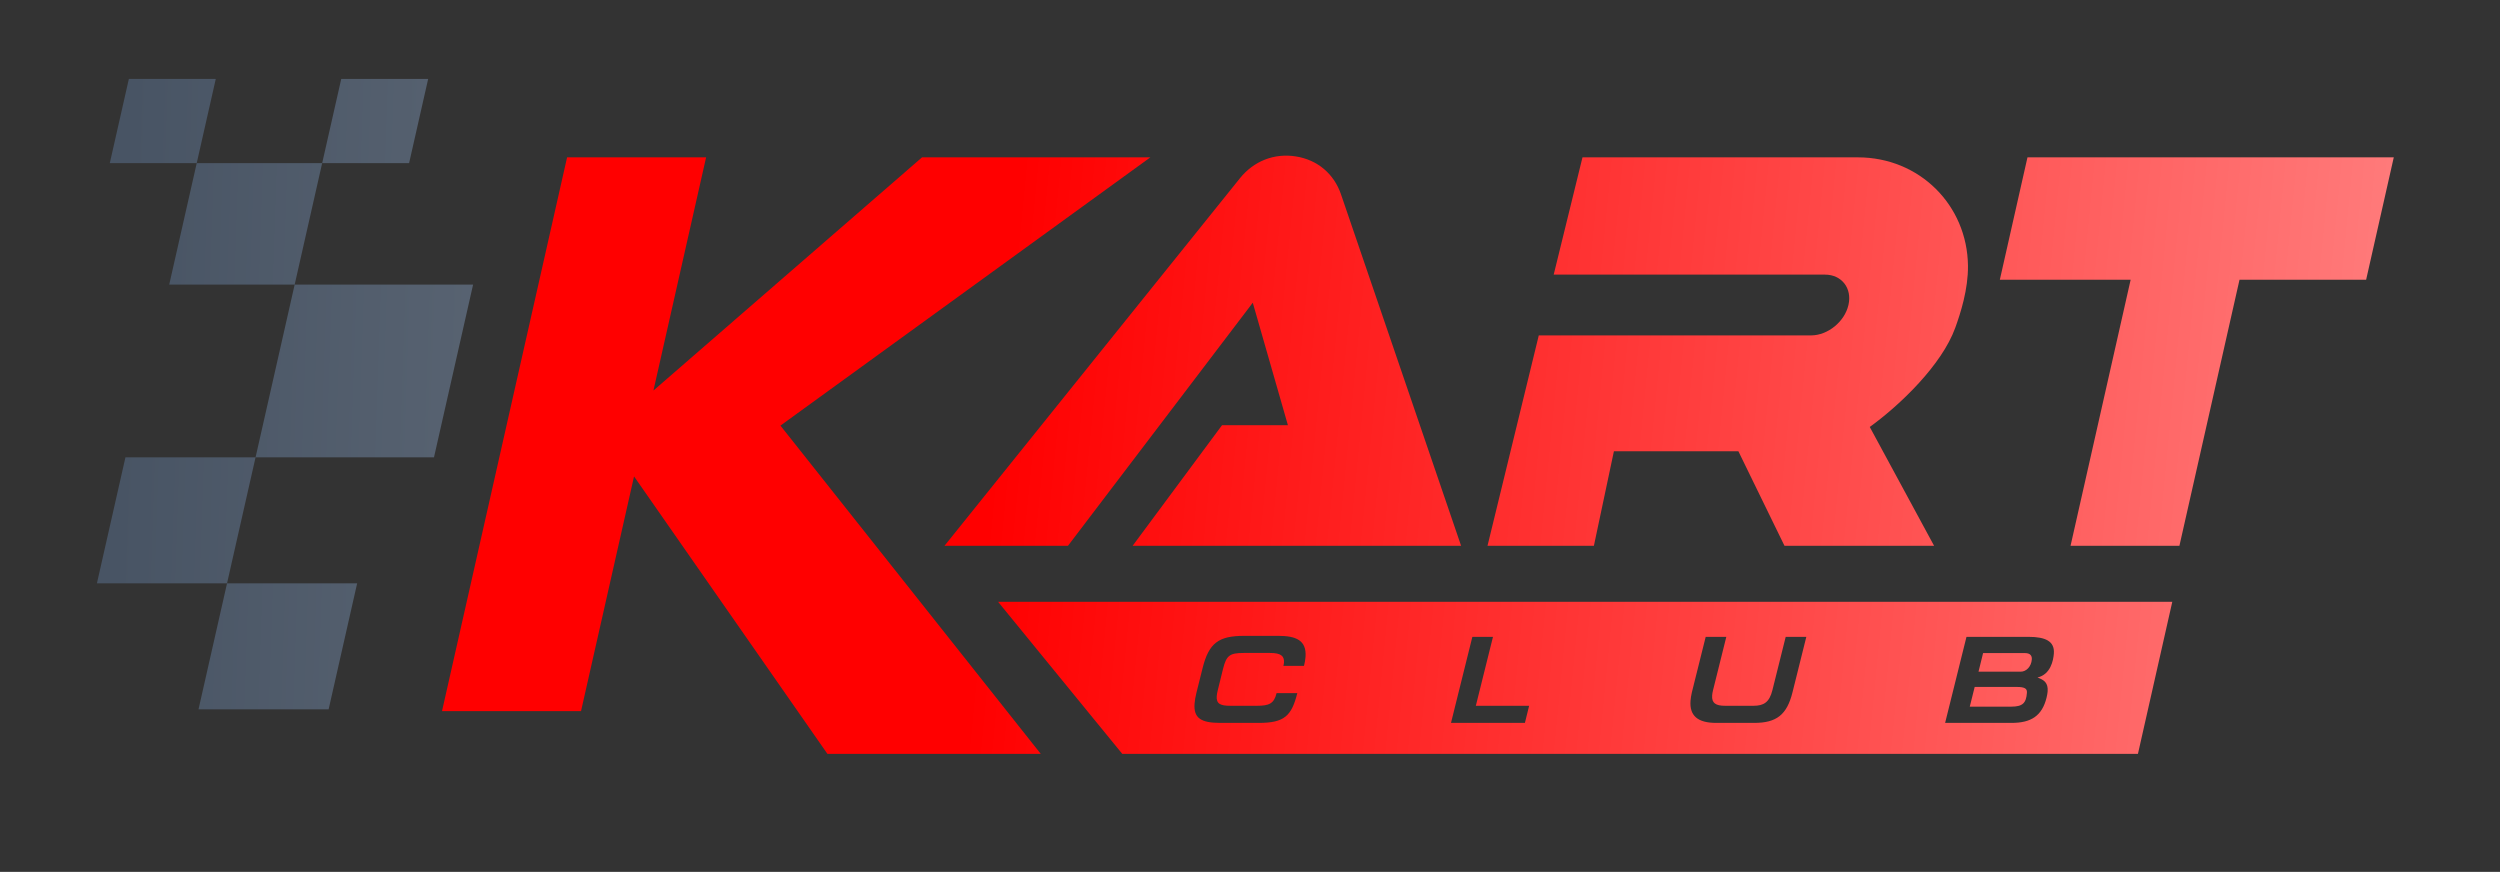 <?xml version="1.0" encoding="UTF-8"?>
<!DOCTYPE svg PUBLIC "-//W3C//DTD SVG 1.1//EN" "http://www.w3.org/Graphics/SVG/1.1/DTD/svg11.dtd">
<!-- Creator: CorelDRAW 2018 (64-Bit) -->
<svg xmlns="http://www.w3.org/2000/svg" xml:space="preserve" width="800mm" height="279mm" version="1.1" style="shape-rendering:geometricPrecision; text-rendering:geometricPrecision; image-rendering:optimizeQuality; fill-rule:evenodd; clip-rule:evenodd"
viewBox="0 0 80000 27900"
 xmlns:xlink="http://www.w3.org/1999/xlink">
 <rect x="0" y="0" width="80000" height="27900" fill="#333333" stroke="none"/>
 <defs>
  <style type="text/css">
   <![CDATA[
    .fil1 {fill:url(#id0)}
    .fil3 {fill:url(#id1)}
    .fil5 {fill:url(#id2)}
    .fil4 {fill:url(#id3)}
    .fil0 {fill:url(#id4)}
    .fil2 {fill:url(#id5)}
   ]]>
  </style>
  <linearGradient id="id0" gradientUnits="userSpaceOnUse" x1="32114.74" y1="11117.46" x2="122558.9" y2="19947.26">
   <stop offset="0" style="stop-opacity:1; stop-color:red"/>
   <stop offset="1" style="stop-opacity:1; stop-color:#FEFEFE"/>
  </linearGradient>
  <linearGradient id="id1" gradientUnits="userSpaceOnUse" xlink:href="#id0" x1="32114.72" y1="11117.46" x2="122558.88" y2="19947.26">
  </linearGradient>
  <linearGradient id="id2" gradientUnits="userSpaceOnUse" xlink:href="#id0" x1="32114.72" y1="11117.46" x2="122558.83" y2="19947.26">
  </linearGradient>
  <linearGradient id="id3" gradientUnits="userSpaceOnUse" xlink:href="#id0" x1="32114.72" y1="11117.46" x2="122558.83" y2="19947.26">
  </linearGradient>
  <linearGradient id="id4" gradientUnits="userSpaceOnUse" x1="3945.29" y1="9955.44" x2="136876.05" y2="14486.59">
   <stop offset="0" style="stop-opacity:1; stop-color:#485464"/>
   <stop offset="1" style="stop-opacity:1; stop-color:#FEFEFE"/>
  </linearGradient>
  <linearGradient id="id5" gradientUnits="userSpaceOnUse" xlink:href="#id0" x1="32114.72" y1="11117.46" x2="122558.83" y2="19947.26">
  </linearGradient>
 </defs>
 <g id="Слой_x0020_1">
  <g id="_2367105803504">
   <path class="fil0" d="M9429.55 9106.81l5709.73 0 -1251.75 5528.8 -5709.73 0 1251.75 -5528.8zm-3134.31 -3887.23l4014.41 0 -880.1 3887.23 -4014.41 0 880.1 -3887.23zm4624.26 -2693.48l2781.57 0 -609.79 2693.48 -2781.63 0 609.85 -2693.48zm-6796.03 0l2781.56 0 -609.79 2693.48 -2781.62 0 609.85 -2693.48zm-109.35 12109.51l4163.68 0 -912.79 4031.81 -4163.74 0 912.85 -4031.81zm3250.89 4031.81l4163.67 0 -912.79 4031.8 -4163.73 0 912.85 -4031.8z"/>
   <g>
    <path class="fil1" d="M35913.39 24124.78l-3974.27 -4866.22 37573.97 0 -1099.24 4866.22 -32500.46 0zm4936.87 -1944.29c-79.72,333.28 -235.9,404.68 -629.47,404.68l-846.72 0c-310.07,0 -457.1,-55.5 -438.8,-309.48 4.05,-55.5 16.54,-119 33.61,-190.4l168.5 -682.46c106.82,-432.53 219.62,-507.88 660.8,-507.88l846.8 0c333.92,0 458.51,91.25 442.76,309.49 -2.29,31.7 -13.99,83.34 -19.45,103.19l659.92 0c27.63,-107.15 42.41,-202.34 48.74,-289.64 38.37,-531.67 -309.36,-670.61 -869.85,-670.61l-1097.22 0c-810.9,0 -1125.46,226.23 -1326.61,1031.65l-195.51 781.61c-33.7,134.9 -54.2,253.98 -61.59,357.09 -33.26,460.27 202.02,615.01 826.13,615.01l1228.32 0c814.95,0 1049.35,-218.23 1233.51,-952.25l-663.87 0zm5581.47 952.25l2365.22 0 134.98 -547.57 -1705.4 0 548.79 -2206 -659.83 0 -683.76 2753.57zm8150.56 -2753.57l-442.05 1773.57c-23.05,99.15 -37.57,190.4 -43.64,273.74 -34.58,480.12 231.32,706.26 823.57,706.26l1212.48 0c711.57,0 1047.86,-253.89 1227.53,-980l442.06 -1773.57 -659.83 0 -425.33 1706.12c-95.65,388.79 -278.58,499.88 -604.57,499.88l-910.34 0c-294.14,0 -431.14,-83.25 -413.45,-329.33 3.43,-47.6 11.43,-103.1 27.89,-166.6l425.6 -1710.07 -659.92 0zm8876.39 519.73l1343.58 0c182.85,0 223.06,103.19 215.93,202.35 -16.9,234.13 -179.41,392.82 -358.29,392.82l-1347.64 0 146.42 -595.17zm-1214.77 2233.84l2122.81 0c624.1,0 977.73,-218.23 1123.79,-809.45 17.34,-75.35 30.18,-142.8 34.23,-198.3 20.06,-277.78 -116.5,-369.03 -325.73,-444.47 420.58,-99.15 508.31,-543.53 524.67,-769.67 28.07,-388.88 -263.79,-531.68 -808.35,-531.68l-1987.66 0 -683.76 2753.57zm945.7 -1150.64l1347.63 0c266.34,0 333.57,59.54 324.42,186.53 -23.76,329.25 -135.51,444.38 -505.15,444.38l-1323.79 0 156.89 -630.91z"/>
    <g>
     <path class="fil2" d="M30223.17 17466.2l9454.91 -11762.6c443.81,-552.14 1099.78,-808.01 1790.13,-698.29 690.35,109.72 1218.33,554.32 1443.21,1212.32l3844.26 11248.57 -10512.31 0 2862.15 -3860.93 2107.43 0 -1124.12 -3918.76 -5914.37 7779.69 -3951.29 0z"/>
     <path class="fil3" d="M50639.59 5035.31l-921.33 3752.68 8681.2 0c535.9,0 873.71,437.58 750.69,972.46l0 0.06c-122.92,534.88 -661.93,972.46 -1197.83,972.46l-8711.64 0 -1640.76 6733.23 3404.65 0 640.1 -3025.31 3983.92 0 1475.4 3025.31 4787.52 0 -2059.31 -3803.32c991.05,-717.3 2306.39,-1992.35 2733.78,-3167.48 170.26,-468.29 418.33,-1236.4 409,-1995.79 -23.95,-1936.15 -1552.16,-3464.3 -3521.94,-3464.3 -1039.34,0 -8813.45,0 -8813.45,0z"/>
     <polygon class="fil4" points="71664.47,8951.68 69741.23,17466.2 66257.42,17466.2 68180.67,8951.68 63994.73,8951.68 64879.29,5035.31 69065.23,5035.31 72549.04,5035.31 76600.93,5035.31 75716.37,8951.68 "/>
    </g>
    <polygon class="fil5" points="22595.55,5035.31 20910.11,12497.28 29505,5035.31 36811.41,5035.31 24974.06,13619.54 33305.29,24124.78 26478.1,24124.78 20289.48,15244.88 18592.92,22756.07 14144.19,22756.07 18146.82,5035.31 "/>
   </g>
  </g>
 </g>
</svg>
